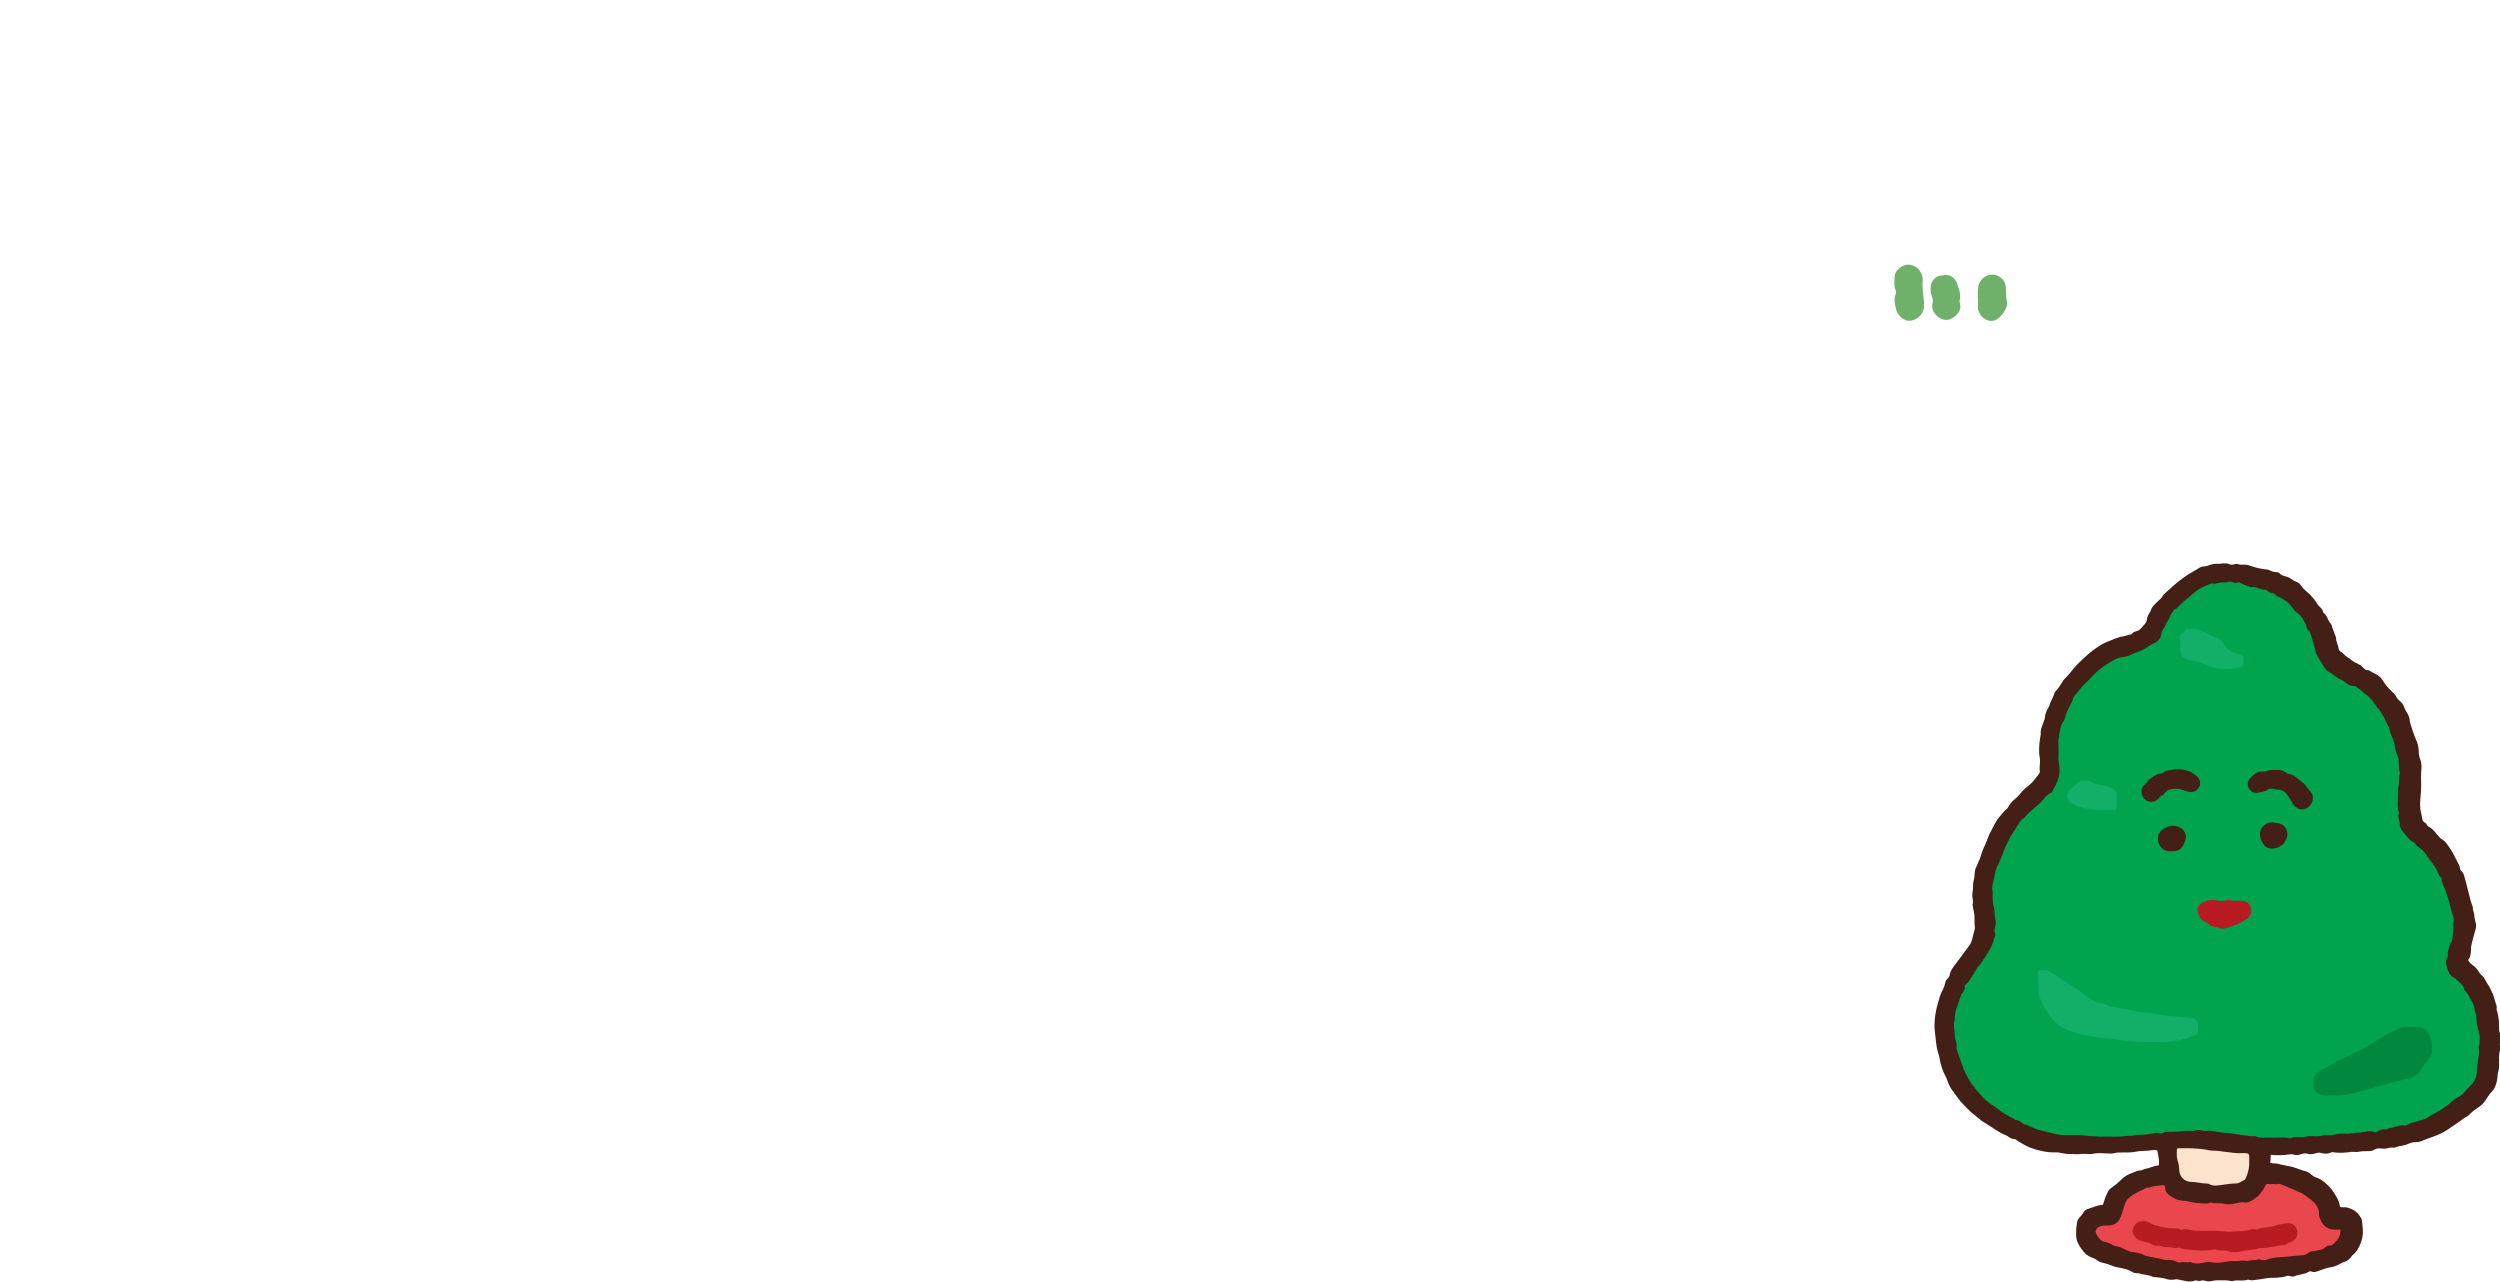 <svg width="355" height="182" viewBox="0 0 355 182" fill="none" xmlns="http://www.w3.org/2000/svg">
<g clip-path="url(#clip0_2002_12145)">
<path d="M273.208 42.944C273.208 43.162 273.208 43.379 273.208 43.597C273.134 44.613 272.211 45.502 271.178 45.556C270.292 45.593 269.406 44.758 269.203 43.76C269.074 43.089 268.889 42.454 269.185 41.783C269.259 41.638 269.24 41.402 269.185 41.239C268.908 40.604 269.019 39.951 269.037 39.316C269.056 38.536 269.775 37.828 270.643 37.611C271.289 37.447 272.248 37.846 272.599 38.445C272.857 38.862 273.079 39.298 273.023 39.842C272.913 40.894 273.134 41.928 273.208 42.962V42.944Z" fill="#6FB16B"/>
<path d="M280.848 42.382C280.848 41.674 280.774 40.967 281.051 40.277C281.531 39.044 283.062 38.572 284.151 39.461C284.594 39.824 284.816 40.332 284.834 40.912C284.852 41.547 284.834 42.182 284.982 42.835C285.185 43.724 284.059 45.266 283.173 45.52C282.343 45.756 281.346 45.193 281.014 44.304C280.959 44.159 280.866 44.014 280.866 43.869C280.848 43.379 280.866 42.889 280.866 42.382H280.848Z" fill="#6FB16B"/>
<path d="M276.068 39.044C276.862 38.935 277.655 39.479 277.895 40.241C278.135 40.985 278.504 41.728 278.283 42.581C278.227 42.799 278.301 43.071 278.356 43.307C278.559 44.304 277.268 45.538 276.216 45.411C275.127 45.284 274.149 44.177 274.407 43.143C274.499 42.781 274.499 42.49 274.352 42.182C274.186 41.783 274.13 41.347 274.149 40.912C274.186 39.769 274.887 39.08 276.05 39.08L276.068 39.044Z" fill="#6FB16B"/>
</g>
<g clip-path="url(#clip1_2002_12145)">
<path d="M341.681 110.181C341.681 110.514 341.681 110.847 341.681 111.167C341.639 111.917 341.597 112.667 341.472 113.403C341.444 113.569 341.417 113.764 341.472 113.917C341.611 114.319 341.583 114.722 341.569 115.125C341.569 115.556 341.681 115.958 341.736 116.389C341.778 116.736 341.986 117.028 342.222 117.292C342.625 117.75 342.903 118.333 343.514 118.569C343.528 118.569 343.542 118.583 343.556 118.611C344.222 119.458 345.292 119.917 345.75 120.958C345.875 121.25 346.153 121.417 346.319 121.694C346.625 122.194 346.917 122.681 347.181 123.194C347.917 124.667 348.361 126.25 348.861 127.806C349 128.236 349.028 128.708 349.236 129.139C349.292 129.264 349.264 129.444 349.264 129.597C349.264 130.75 349.264 131.889 349.264 133.042C349.264 133.639 349.125 134.194 348.875 134.722C348.667 135.153 348.528 135.583 348.569 136.056C348.569 136.167 348.583 136.292 348.556 136.403C348.375 137 348.653 137.417 349.083 137.75C349.528 138.097 349.972 138.431 350.361 138.833C350.431 138.903 350.542 138.958 350.556 139.042C350.722 139.653 351.222 140.083 351.486 140.625C351.736 141.125 352.014 141.611 352.222 142.125C352.375 142.514 352.486 142.944 352.514 143.361C352.583 144.208 352.681 145.042 352.972 145.847C353.028 145.986 353 146.153 353 146.306C353 147.514 353 148.722 353 149.931C353 150.222 352.917 150.5 352.875 150.792C352.778 151.556 352.694 152.319 352.625 153.083C352.569 153.722 352.306 154.306 351.833 154.778C351.486 155.111 351.153 155.458 350.861 155.847C350.528 156.306 350 156.556 349.528 156.861C349.444 156.917 349.333 156.931 349.278 157C348.903 157.486 348.292 157.694 347.889 158.139C347.708 158.333 347.472 158.417 347.25 158.542C346.597 158.931 345.931 159.319 345.264 159.694C344.792 159.958 344.236 160.028 343.736 160.222C343.458 160.333 343.139 160.347 342.875 160.528C342.639 160.681 342.333 160.792 342.056 160.792C341.25 160.792 340.514 161.111 339.736 161.236C339.181 161.319 338.639 161.417 338.139 161.694C338.042 161.75 337.917 161.736 337.806 161.736C337.569 161.736 337.333 161.75 337.111 161.736C336.042 161.653 334.986 161.833 333.917 161.875C332.903 161.917 331.889 162.097 330.861 162.083C330.639 162.083 330.444 162.167 330.236 162.222C329.833 162.319 329.431 162.319 329.028 162.319C328.153 162.319 327.278 162.389 326.431 162.472C325.347 162.569 324.264 162.583 323.181 162.528C322.403 162.486 321.625 162.5 320.861 162.431C319.958 162.347 319.056 162.278 318.153 162.194C317.597 162.139 317.056 162.042 316.5 161.917C316.306 161.875 316.125 161.861 315.931 161.861C315.292 161.861 314.667 161.708 314.042 161.653C312.972 161.556 311.889 161.333 310.806 161.597C310.583 161.653 310.347 161.611 310.111 161.597C309.333 161.583 308.569 161.667 307.806 161.819C307.653 161.847 307.5 161.833 307.347 161.833C306.681 161.806 306.042 161.889 305.403 162.042C305.347 162.042 305.292 162.056 305.236 162.056C304.514 162 303.806 162.139 303.097 162.194C300.944 162.389 298.792 162.278 296.639 162.264C295.681 162.264 294.694 162.25 293.736 162.139C293.139 162.083 292.542 162.069 291.944 162.056C291.236 162.042 290.583 161.778 289.903 161.667C288.75 161.458 287.708 160.944 286.639 160.514C286.194 160.333 285.819 159.958 285.306 159.889C284.708 159.403 283.958 159.153 283.333 158.694C282.653 158.181 281.986 157.653 281.25 157.236C281.125 157.167 281.042 157.056 280.986 156.931C280.944 156.847 280.889 156.75 280.819 156.694C280.25 156.278 279.903 155.667 279.444 155.153C278.875 154.5 278.514 153.736 278.069 153.014C277.847 152.653 277.778 152.222 277.625 151.819C277.458 151.347 277.319 150.861 277.097 150.403C276.986 150.181 276.889 149.944 276.903 149.681C276.903 149.014 276.694 148.389 276.625 147.736C276.597 147.528 276.556 147.319 276.556 147.111C276.556 146.181 276.556 145.25 276.556 144.306C276.556 143.361 276.806 142.472 277.153 141.611C277.25 141.375 277.347 141.153 277.403 140.903C277.472 140.611 277.556 140.306 277.806 140.083C278 139.903 278.014 139.639 278.097 139.403C278.194 139.125 278.278 138.847 278.528 138.667C278.542 138.667 278.556 138.639 278.569 138.625C278.931 137.986 279.417 137.444 279.75 136.778C279.889 136.486 280.042 136.181 280.333 136C280.444 135.931 280.5 135.847 280.556 135.736C280.806 135.139 281.222 134.653 281.556 134.111C282 133.403 282.333 132.639 282.292 131.778C282.278 131.431 282.292 131.083 282.292 130.722C282.306 130.236 282.292 129.75 282.153 129.278C282.056 128.958 282.056 128.625 282.056 128.306C282.056 127.75 281.944 127.194 281.931 126.625C281.903 125.528 282.097 124.486 282.319 123.417C282.528 122.458 283.014 121.625 283.333 120.722C283.569 120.042 283.833 119.375 284.181 118.764C284.458 118.278 284.569 117.722 285.014 117.319C285.278 117.083 285.333 116.681 285.556 116.375C285.889 115.903 286.153 115.389 286.681 115.083C286.833 114.986 286.958 114.819 287.069 114.653C287.306 114.319 287.597 114.056 287.958 113.833C288.528 113.486 288.958 112.972 289.375 112.472C289.611 112.181 289.833 111.903 290.181 111.75C290.389 111.653 290.514 111.5 290.611 111.306C290.792 110.917 291 110.542 291.181 110.153C291.389 109.708 291.431 109.25 291.319 108.75C291.181 108.083 291.222 107.389 291.306 106.722C291.333 106.417 291.375 106.111 291.389 105.806C291.389 105.375 291.389 104.944 291.389 104.528C291.389 104.139 291.403 103.75 291.514 103.375C291.583 103.167 291.597 102.958 291.639 102.75C291.694 102.417 291.722 102.069 292.014 101.806C292.153 101.681 292.208 101.472 292.236 101.278C292.361 100.597 292.722 100.028 293 99.417C293.167 99.042 293.375 98.695 293.486 98.292C293.556 98.028 293.722 97.792 293.903 97.611C294.236 97.278 294.528 96.917 294.778 96.528C294.931 96.292 295.194 96.195 295.389 96C295.861 95.528 296.306 95.014 296.806 94.556C297.486 93.917 298.264 93.403 299.056 92.945C299.694 92.583 300.347 92.292 301.097 92.181C301.556 92.111 302.028 91.958 302.444 91.667C302.639 91.528 302.903 91.472 303.153 91.417C303.444 91.347 303.736 91.25 303.931 91.056C304.222 90.75 304.583 90.57 304.958 90.417C305.486 90.195 305.792 89.82 305.944 89.278C306.069 88.833 306.25 88.403 306.528 88.028C306.583 87.945 306.653 87.875 306.681 87.778C306.889 87.083 307.347 86.528 307.653 85.889C307.681 85.82 307.736 85.75 307.806 85.708C308.722 85.125 309.375 84.236 310.292 83.653C310.667 83.417 310.972 83.083 311.319 82.806C311.861 82.347 312.569 82.195 313.181 81.875C313.236 81.847 313.292 81.833 313.347 81.833C313.931 81.889 314.5 81.722 315.083 81.681C315.667 81.639 316.236 81.625 316.819 81.583C317.444 81.542 318.042 81.736 318.667 81.722C318.889 81.722 319.111 81.861 319.319 81.945C319.875 82.153 320.444 82.333 321.042 82.417C321.569 82.486 322.125 82.583 322.597 82.806C322.958 82.972 323.292 83.195 323.694 83.278C323.778 83.292 323.847 83.389 323.917 83.458C324.056 83.625 324.25 83.75 324.444 83.806C324.972 83.945 325.333 84.347 325.75 84.639C326.111 84.889 326.361 85.32 326.667 85.681C326.736 85.764 326.792 85.889 326.889 85.945C327.583 86.333 327.931 87 328.333 87.639C328.403 87.75 328.403 87.861 328.431 87.972C328.5 88.25 328.611 88.5 328.819 88.736C329.125 89.07 329.236 89.514 329.347 89.945C329.514 90.597 329.736 91.236 329.875 91.903C329.958 92.333 330.306 92.722 330.542 93.125C330.694 93.375 330.847 93.611 331 93.861C331.139 94.097 331.319 94.32 331.569 94.431C331.931 94.611 332.236 94.889 332.569 95.125C332.792 95.278 333 95.445 333.264 95.528C333.5 95.597 333.736 95.736 333.903 95.917C334.25 96.278 334.708 96.361 335.167 96.431C335.264 96.445 335.375 96.431 335.444 96.5C335.792 96.903 336.347 97.042 336.667 97.472C336.792 97.639 336.972 97.764 337.153 97.889C337.611 98.222 337.944 98.695 338.25 99.153C338.431 99.417 338.597 99.653 338.833 99.875C339.056 100.097 339.264 100.319 339.333 100.639C339.347 100.736 339.389 100.833 339.444 100.903C339.986 101.625 340.25 102.472 340.528 103.306C340.653 103.694 340.819 104.069 340.958 104.444C341.111 104.847 341.181 105.292 341.292 105.722C341.375 106.056 341.417 106.403 341.583 106.722C341.625 106.806 341.639 106.903 341.639 107C341.583 108.042 341.875 109.083 341.764 110.139L341.681 110.181Z" fill="#00A44F"/>
<path d="M310.778 162.056C311.181 162.056 311.597 162.056 312 162.056C312.639 162.056 313.264 162.139 313.875 162.264C313.931 162.264 313.986 162.292 314.042 162.278C314.792 162.194 315.528 162.403 316.292 162.417C316.667 162.417 317.056 162.361 317.417 162.417C318.319 162.528 319.222 162.528 320.125 162.514C320.319 162.514 320.403 162.611 320.472 162.764C320.542 162.917 320.528 163.069 320.528 163.222C320.528 163.778 320.528 164.347 320.528 164.903C320.528 165.5 320.583 166.083 320.306 166.653C320.125 167.042 320.139 167.5 319.986 167.931C319.736 168.681 319.153 168.889 318.5 169C318.222 169.042 317.931 169.083 317.653 169.167C317.556 169.194 317.472 169.25 317.375 169.236C316.389 169.167 315.403 169.458 314.431 169.333C313.569 169.222 312.708 169.333 311.847 169.153C311.458 169.069 311.056 169.069 310.694 168.875C310.403 168.708 310.056 168.778 309.736 168.681C309.306 168.556 309.056 168.278 308.875 167.903C308.736 167.611 308.611 167.306 308.486 167.014C308.347 166.694 308.181 166.333 308.181 165.986C308.181 165.042 308 164.111 308.042 163.167C308.083 162.278 308.278 162.056 309.181 162.056H310.75H310.778Z" fill="#FCE3CD"/>
<path d="M313.611 180.347C312.458 180.347 311.319 180.347 310.167 180.347C309.639 180.347 309.139 180.236 308.625 180.153C308.278 180.097 307.931 180.014 307.597 180.028C306.889 180.042 306.222 179.861 305.556 179.681C305.306 179.611 305.056 179.653 304.806 179.611C304.25 179.514 303.764 179.194 303.194 179.153C302.639 179.125 302.208 178.736 301.681 178.681C301.319 178.639 301 178.458 300.653 178.347C300.111 178.153 299.542 178.028 299.014 177.778C298.472 177.528 297.903 177.389 297.375 177.097C297.306 177.056 297.194 177.042 297.181 176.986C297.014 176.5 296.569 176.139 296.611 175.569C296.639 175.083 296.625 174.597 296.611 174.111C296.611 173.875 296.681 173.708 296.847 173.542C297.194 173.208 297.583 172.986 298.083 173.014C298.292 173.014 298.514 173.014 298.722 173.014C299.25 173.014 299.944 172.653 300.139 171.944C300.25 171.542 300.389 171.139 300.458 170.722C300.528 170.264 300.75 169.917 301.111 169.667C301.542 169.361 301.903 168.986 302.264 168.611C302.472 168.403 302.722 168.278 302.986 168.153C303.597 167.875 304.292 167.833 304.875 167.458C305.292 167.486 305.667 167.306 306.069 167.306C306.569 167.306 307.083 167.306 307.583 167.306C308.083 167.306 308.278 167.444 308.403 167.931C308.5 168.361 308.819 168.639 309.125 168.875C309.597 169.25 310.153 169.486 310.764 169.514C311.139 169.514 311.5 169.514 311.875 169.514C312.375 169.514 312.875 169.597 313.347 169.75C313.597 169.819 313.833 169.861 314.083 169.861C314.806 169.861 315.528 169.833 316.236 169.861C317.181 169.903 318.069 169.639 318.958 169.417C319.514 169.278 319.903 168.917 320.181 168.431C320.375 168.097 320.542 167.75 320.708 167.389C320.806 167.167 320.944 167.056 321.194 167.056C322.028 167.056 322.861 167.056 323.694 167.056C323.875 167.056 324.028 167.139 324.194 167.181C324.542 167.278 324.889 167.403 325.264 167.417C325.361 167.417 325.472 167.431 325.542 167.486C325.861 167.708 326.264 167.764 326.583 167.958C326.958 168.194 327.389 168.306 327.778 168.5C328.347 168.778 328.736 169.278 329.306 169.542C329.514 169.625 329.583 169.861 329.694 170.028C329.903 170.347 330.264 170.556 330.347 170.972C330.375 171.097 330.431 171.222 330.417 171.361C330.361 171.819 330.556 172.236 330.722 172.639C330.903 173.083 331.222 173.417 331.792 173.347C332.083 173.319 332.375 173.347 332.667 173.347C333.25 173.347 333.375 173.431 333.486 174C333.625 174.708 333.639 175.417 333.486 176.111C333.417 176.403 333.264 176.639 333.042 176.847C332.875 177 332.694 177.167 332.542 177.347C332.306 177.611 332.014 177.764 331.667 177.889C331.111 178.083 330.583 178.361 329.986 178.514C329.125 178.736 328.292 179.014 327.431 179.194C326.653 179.361 325.875 179.444 325.097 179.542C324.375 179.625 323.639 179.653 322.931 179.847C322.569 179.944 322.167 179.958 321.792 179.958C321 179.958 320.208 180.125 319.417 180.111C318.861 180.111 318.306 180.208 317.764 180.306C317.597 180.333 317.417 180.333 317.25 180.333C316.028 180.333 314.806 180.333 313.583 180.333L313.611 180.347Z" fill="#E9474D"/>
<path d="M322.458 164.042C322.375 164.403 322.486 164.736 322.361 165.07C322.639 165.278 322.972 165.167 323.278 165.222C323.875 165.347 324.472 165.514 325.083 165.611C325.917 165.736 326.639 166.153 327.445 166.333C327.708 166.389 327.972 166.583 328.181 166.778C328.417 166.986 328.695 167.153 328.986 167.236C329.653 167.458 330.153 167.917 330.639 168.389C331.236 168.986 331.653 169.695 332.028 170.445C332.125 170.653 332.208 170.875 332.222 171.111C332.25 171.417 332.403 171.458 332.653 171.431C333.181 171.375 333.639 171.542 334.097 171.778C334.653 172.042 335 172.486 335.292 173C335.333 173.07 335.375 173.139 335.375 173.208C335.5 174.195 335.653 175.181 335.347 176.139C335.083 176.945 334.736 177.722 334.028 178.264C333.958 178.32 333.917 178.417 333.861 178.486C333.625 178.792 333.347 179.042 332.945 179.167C332.611 179.264 332.306 179.458 332 179.611C331.639 179.792 331.264 179.903 330.847 179.972C330.32 180.056 329.806 180.264 329.306 180.445C328.958 180.57 328.639 180.736 328.25 180.556C328.111 180.5 327.945 180.528 327.806 180.611C327.195 180.986 326.458 180.945 325.82 181.222C325.653 181.292 325.417 181.278 325.25 181.222C324.986 181.125 324.764 181.139 324.528 181.25C324.278 181.361 324 181.333 323.736 181.389C323.097 181.5 322.445 181.389 321.833 181.514C321.25 181.639 320.667 181.695 320.07 181.764C319.875 181.792 319.708 181.847 319.514 181.764C319.417 181.722 319.278 181.695 319.181 181.722C318.625 181.903 318.07 181.806 317.5 181.82C317.25 181.82 316.986 181.972 316.764 181.903C316.431 181.806 316.111 181.806 315.792 181.806C315.236 181.82 314.681 181.75 314.125 181.889C313.806 181.972 313.472 181.972 313.153 181.875C312.986 181.82 312.806 181.792 312.639 181.833C312.389 181.903 312.153 181.931 311.917 181.833C311.847 181.806 311.75 181.806 311.681 181.833C310.847 182.167 310.056 181.806 309.264 181.681C309.125 181.653 309.014 181.639 308.875 181.681C308.431 181.764 308 181.75 307.556 181.597C307.097 181.445 306.611 181.417 306.139 181.361C306 181.347 305.847 181.375 305.736 181.32C305.125 181.014 304.431 181.028 303.778 180.833C303.653 180.792 303.514 180.778 303.375 180.792C303.153 180.792 302.945 180.736 302.778 180.611C302.653 180.528 302.5 180.486 302.375 180.417C301.625 180.014 300.75 180.083 299.986 179.764C299.458 179.542 298.903 179.375 298.333 179.25C298.222 179.222 298.111 179.181 298.014 179.111C297.695 178.847 297.333 178.667 296.945 178.528C296.361 178.32 295.958 177.889 295.625 177.431C295.32 176.972 294.986 176.514 294.875 175.945C294.778 175.417 294.792 174.903 294.833 174.375C294.847 174.153 294.903 173.917 294.931 173.695C294.958 173.403 295.056 173.139 295.264 172.917C295.472 172.695 295.695 172.458 295.833 172.195C296.014 171.875 296.306 171.708 296.611 171.625C297.222 171.458 297.792 171.139 298.445 171.111C298.556 171.111 298.625 171.07 298.653 170.958C298.806 170.417 298.986 169.903 299.236 169.403C299.389 169.097 299.556 168.847 299.847 168.653C300.417 168.278 300.903 167.82 301.389 167.347C301.764 166.986 302.25 166.75 302.736 166.57C303.139 166.417 303.542 166.195 304 166.195C304.222 166.195 304.431 166 304.653 165.972C305.236 165.889 305.764 165.57 306.361 165.514C306.5 165.514 306.583 165.458 306.583 165.306C306.611 164.708 306.486 164.111 306.375 163.528C306.347 163.361 306.264 163.292 306.097 163.306C305.958 163.306 305.82 163.278 305.695 163.306C304.875 163.472 304.028 163.375 303.222 163.556C302.583 163.695 301.945 163.625 301.306 163.653C300.945 163.653 300.57 163.653 300.208 163.75C299.945 163.82 299.653 163.806 299.361 163.792C298.611 163.778 297.847 163.667 297.097 163.861C296.958 163.903 296.792 163.875 296.639 163.875C296.236 163.875 295.847 163.806 295.445 163.875C295.042 163.931 294.625 163.875 294.222 163.875C293.597 163.889 292.986 163.806 292.389 163.667C292.181 163.625 291.958 163.625 291.75 163.639C290.792 163.667 289.861 163.458 288.958 163.195C288.028 162.931 287.181 162.445 286.361 161.903C286.278 161.847 286.222 161.764 286.111 161.764C285.695 161.764 285.375 161.556 285.056 161.32C285.014 161.292 284.958 161.264 284.903 161.236C283.958 160.875 283.153 160.264 282.32 159.736C281.917 159.472 281.486 159.25 281.125 158.931C280.736 158.583 280.292 158.292 279.917 157.958C279.514 157.597 279.139 157.153 278.75 156.778C278.181 156.208 277.764 155.542 277.292 154.917C276.917 154.431 276.667 153.903 276.486 153.32C276.458 153.222 276.431 153.139 276.375 153.056C275.903 152.181 275.57 151.264 275.417 150.278C275.375 150 275.278 149.722 275.195 149.445C274.903 148.472 274.889 147.472 274.75 146.486C274.625 145.597 274.722 144.681 274.875 143.764C275 143 275.25 142.278 275.445 141.542C275.514 141.264 275.653 141 275.778 140.736C275.931 140.403 276.111 140.083 276.181 139.708C276.25 139.389 276.375 139.083 276.653 138.861C276.764 138.778 276.806 138.653 276.833 138.514C276.931 138.028 277.139 137.611 277.445 137.222C277.82 136.736 278.195 136.236 278.556 135.736C278.917 135.236 279.278 134.736 279.653 134.25C279.972 133.833 280.056 133.333 280.181 132.847C280.25 132.611 280.278 132.361 280.361 132.125C280.417 131.972 280.445 131.82 280.431 131.667C280.361 131.181 280.389 130.695 280.375 130.208C280.375 129.722 280.208 129.222 280.153 128.736C280.153 128.667 280.07 128.57 280.097 128.514C280.292 127.917 279.958 127.32 280.097 126.736C280.236 126.139 280.097 125.528 280.292 124.931C280.403 124.556 280.361 124.125 280.431 123.722C280.472 123.458 280.542 123.236 280.667 123.014C280.792 122.792 280.861 122.556 280.972 122.333C281.278 121.708 281.389 121 281.695 120.375C282.097 119.597 282.306 118.736 282.736 117.986C283.111 117.32 283.389 116.597 283.917 116C284.292 115.597 284.583 115.111 285.042 114.792C285.07 114.764 285.097 114.736 285.111 114.695C285.403 114.111 285.847 113.667 286.347 113.264C286.667 113 286.917 112.625 287.195 112.32C287.583 111.889 288.083 111.57 288.5 111.167C288.889 110.778 289.208 110.32 289.542 109.875C289.625 109.778 289.681 109.611 289.653 109.486C289.556 108.875 289.764 108.25 289.653 107.653C289.542 107.083 289.542 106.528 289.57 105.972C289.583 105.472 289.681 104.986 289.75 104.486C289.75 104.431 289.792 104.375 289.792 104.32C289.681 103.542 290.083 102.903 290.306 102.208C290.333 102.111 290.375 102.028 290.375 101.931C290.389 101.375 290.639 100.889 290.903 100.417C290.931 100.361 290.972 100.32 290.986 100.264C291.125 99.681 291.486 99.181 291.667 98.611C291.722 98.472 291.764 98.306 291.861 98.195C292.333 97.722 292.653 97.153 293 96.597C293.07 96.486 293.181 96.389 293.278 96.292C293.75 95.847 294.111 95.334 294.528 94.847C294.945 94.347 295.431 93.889 295.917 93.445C296.347 93.042 296.792 92.639 297.278 92.292C297.889 91.847 298.528 91.403 299.222 91.139C299.972 90.861 300.695 90.459 301.514 90.361C301.861 90.32 302.167 90.111 302.528 90.111C302.611 90.111 302.695 90.028 302.764 89.959C302.903 89.82 303.083 89.695 303.264 89.667C303.875 89.556 304.167 89.042 304.542 88.639C304.708 88.459 304.847 88.209 304.861 87.959C304.889 87.584 305.056 87.292 305.25 87C305.278 86.959 305.333 86.903 305.347 86.847C305.556 86.014 306.264 85.584 306.806 85.014C306.903 84.917 307 84.834 307.056 84.709C307.125 84.57 307.208 84.445 307.333 84.334C308.25 83.514 309.139 82.667 310.153 81.959C310.861 81.459 311.639 81.042 312.375 80.597C312.542 80.5 312.736 80.431 312.931 80.431C313.25 80.431 313.542 80.32 313.833 80.209C314.125 80.111 314.431 80.042 314.75 80.056C315.056 80.07 315.361 80.07 315.667 79.972C315.931 79.875 316.208 79.986 316.458 80.084C316.736 80.195 317.014 80.236 317.306 80.111C317.431 80.056 317.583 80.028 317.708 80.084C318.07 80.236 318.431 80.181 318.806 80.181C319 80.181 319.181 80.209 319.375 80.278C320.181 80.597 321.028 80.778 321.903 80.875C322 80.875 322.097 80.889 322.181 80.931C322.528 81.125 322.889 81.236 323.278 81.25C323.431 81.25 323.611 81.306 323.695 81.417C323.958 81.722 324.306 81.792 324.653 81.875C324.903 81.931 325.111 82.056 325.333 82.195C325.583 82.361 325.833 82.542 326.139 82.639C326.445 82.736 326.653 83 326.82 83.25C327.07 83.639 327.431 83.875 327.75 84.181C328.25 84.639 328.695 85.153 329.042 85.736C329.139 85.889 329.25 86.014 329.375 86.139C329.597 86.361 329.82 86.57 329.889 86.903C329.889 86.945 329.889 86.986 329.931 87.014C330.486 87.389 330.528 88.084 330.945 88.542C331.014 88.625 331.083 88.736 331.111 88.847C331.264 89.403 331.514 89.931 331.695 90.472C331.695 90.486 331.722 90.514 331.722 90.528C331.681 91.07 332 91.528 332.07 92.042C332.111 92.32 332.236 92.459 332.431 92.584C332.653 92.722 332.833 92.875 333.014 93.07C333.181 93.264 333.445 93.347 333.625 93.514C334.07 93.931 334.625 94.167 335.153 94.445C335.25 94.5 335.347 94.584 335.431 94.667C335.695 94.931 335.931 95.236 336.361 95.167C336.806 95.514 337.375 95.653 337.806 96C338.014 96.167 338.195 96.361 338.347 96.611C338.681 97.181 339.111 97.681 339.597 98.139C339.875 98.403 340.167 98.667 340.32 99.042C340.361 99.139 340.458 99.222 340.542 99.306C340.681 99.445 340.806 99.597 340.958 99.722C341.361 100.056 341.389 100.583 341.653 100.986C341.917 101.375 342.139 101.75 342.181 102.25C342.208 102.625 342.347 103 342.472 103.361C342.556 103.583 342.625 103.806 342.681 104.028C342.764 104.32 342.889 104.597 343.014 104.875C343.25 105.431 343.472 106.028 343.458 106.667C343.458 107.042 343.5 107.375 343.639 107.736C343.833 108.208 343.903 108.708 343.833 109.25C343.75 109.986 343.806 110.722 343.806 111.472C343.806 112.125 343.75 112.764 343.695 113.417C343.639 114.042 343.625 114.681 343.764 115.306C343.82 115.57 343.903 115.82 343.931 116.097C343.972 116.403 344.042 116.708 344.389 116.847C344.486 116.889 344.542 117.014 344.611 117.111C344.681 117.195 344.736 117.333 344.833 117.375C345.583 117.708 345.931 118.445 346.486 118.972C346.556 119.042 346.625 119.111 346.708 119.153C347.25 119.458 347.556 119.972 347.903 120.472C348.347 121.111 348.653 121.82 349.014 122.5C349.139 122.736 349.292 122.958 349.306 123.25C349.306 123.431 349.403 123.597 349.542 123.708C349.806 123.945 349.889 124.264 349.972 124.583C350.264 125.625 350.528 126.667 350.778 127.708C350.833 127.917 350.889 128.111 350.972 128.32C351.07 128.57 351.181 128.82 351.153 129.097C351.153 129.139 351.153 129.181 351.153 129.208C351.403 129.722 351.333 130.306 351.5 130.833C351.639 131.25 351.639 131.653 351.5 132.083C351.278 132.806 351.083 133.528 350.931 134.264C350.833 134.695 350.931 135.153 350.806 135.583C350.75 135.764 350.736 135.972 350.611 136.111C350.445 136.292 350.5 136.431 350.611 136.57C350.75 136.75 350.917 136.917 351.111 137.042C351.417 137.25 351.681 137.5 351.875 137.82C352.042 138.097 352.236 138.375 352.5 138.583C352.653 138.708 352.75 138.875 352.847 139.042C352.986 139.32 353.139 139.597 353.32 139.847C353.556 140.167 353.667 140.528 353.847 140.861C354.167 141.431 354.208 142.07 354.472 142.653C354.528 142.778 354.528 142.917 354.528 143.056C354.528 143.195 354.5 143.333 354.542 143.458C354.847 144.333 354.875 145.236 354.875 146.153C354.875 146.431 354.972 146.681 355.042 146.945C355.125 147.278 355.139 147.597 355.042 147.917C354.958 148.167 354.972 148.417 355.028 148.667C355.042 148.764 355.097 148.833 355.056 148.945C354.792 149.653 354.875 150.403 354.875 151.139C354.875 151.486 354.847 151.833 354.75 152.167C354.667 152.431 354.667 152.695 354.639 152.972C354.542 153.75 354.347 154.514 353.778 155.083C353.445 155.417 353.222 155.82 352.972 156.195C352.722 156.583 352.431 156.903 352.056 157.153C351.542 157.5 351.028 157.847 350.611 158.32C350.417 158.528 350.153 158.597 349.931 158.764C349.139 159.361 348.32 159.889 347.5 160.445C346.931 160.833 346.264 161.139 345.583 161.375C344.986 161.583 344.389 161.806 343.792 162.056C343.583 162.139 343.389 162.181 343.167 162.181C342.708 162.167 342.278 162.264 341.875 162.472C341.681 162.57 341.486 162.611 341.278 162.653C340.903 162.736 340.514 162.764 340.153 162.917C340.097 162.945 340.042 162.986 339.986 162.972C339.556 162.889 339.167 163.028 338.764 163.097C338.431 163.153 338.07 163.056 337.722 163.07C337.417 163.07 337.111 163.306 336.806 163.417C336.681 163.458 336.542 163.445 336.403 163.458C335.903 163.486 335.403 163.431 334.903 163.556C334.556 163.639 334.181 163.514 333.82 163.57C332.958 163.708 332.097 163.75 331.236 163.611C331.153 163.611 331.083 163.611 331.014 163.639C330.542 163.889 330.042 163.847 329.542 163.708C329.181 163.611 328.861 163.792 328.514 163.847C328.236 163.889 327.986 163.945 327.722 163.847C327.306 163.695 326.917 163.847 326.528 163.958C326.25 164.028 326 164.07 325.736 163.958C325.514 163.875 325.264 163.889 325.042 163.931C324.32 164.056 323.583 164.028 322.861 164.028C322.764 164.028 322.667 164 322.542 163.972L322.458 164.042ZM340.611 108.445C340.653 108.028 340.611 107.597 340.403 107.181C340.222 106.806 340.139 106.375 340.07 105.958C340.014 105.597 339.917 105.25 339.792 104.903C339.611 104.417 339.347 103.958 339.292 103.431C339.292 103.347 339.222 103.25 339.167 103.167C338.875 102.681 338.695 102.125 338.389 101.625C338.153 101.25 337.958 100.861 337.639 100.542C337.528 100.445 337.458 100.292 337.375 100.167C336.945 99.597 336.556 98.986 335.931 98.597C335.75 98.472 335.583 98.32 335.417 98.153C335.167 97.875 334.778 97.736 334.5 97.459C334.445 97.403 334.32 97.417 334.222 97.417C333.806 97.445 333.472 97.25 333.167 97C332.931 96.806 332.681 96.597 332.389 96.5C332.125 96.417 331.903 96.25 331.695 96.097C331.361 95.861 331.07 95.584 330.695 95.403C330.431 95.264 330.222 95.042 330.07 94.806C329.681 94.195 329.32 93.556 328.945 92.917C328.889 92.82 328.861 92.695 328.833 92.584C328.639 91.834 328.458 91.084 328.222 90.361C328.125 90.084 328.07 89.75 327.82 89.542C327.625 89.389 327.528 89.167 327.5 88.945C327.458 88.639 327.278 88.417 327.153 88.167C326.861 87.597 326.458 87.153 325.931 86.806C325.82 86.736 325.764 86.584 325.681 86.486C325.375 86.167 325.167 85.75 324.792 85.5C324.389 85.209 323.986 84.903 323.514 84.736C323.333 84.667 323.181 84.542 323.042 84.403C322.958 84.32 322.875 84.222 322.75 84.222C322.389 84.222 322.111 84.084 321.875 83.834C321.82 83.778 321.736 83.75 321.667 83.75C320.986 83.764 320.389 83.264 319.681 83.375C319.611 83.375 319.542 83.32 319.458 83.306C319.014 83.153 318.57 83.014 318.167 82.792C318.028 82.709 317.861 82.653 317.722 82.722C317.5 82.847 317.306 82.764 317.111 82.695C316.833 82.597 316.57 82.542 316.264 82.667C316.097 82.736 315.875 82.695 315.681 82.709C315.486 82.709 315.292 82.695 315.097 82.75C314.792 82.847 314.486 82.959 314.153 82.847C314.083 82.82 314 82.847 313.931 82.875C313.125 83.209 312.306 83.514 311.653 84.097C310.847 84.834 309.931 85.445 309.222 86.278C309.181 86.32 309.139 86.375 309.097 86.389C308.681 86.5 308.528 86.875 308.306 87.195C308.167 87.389 308.139 87.639 308.014 87.82C307.653 88.347 307.486 88.972 307.097 89.472C306.986 89.625 306.931 89.806 306.903 90.014C306.833 90.542 306.556 90.986 306.083 91.222C305.556 91.486 305.07 91.764 304.583 92.097C303.972 92.514 303.236 92.625 302.583 92.972C302.181 93.195 301.708 93.278 301.25 93.334C300.875 93.375 300.542 93.514 300.222 93.695C299.458 94.125 298.722 94.57 298.056 95.139C297.695 95.431 297.347 95.75 297.042 96.084C296.708 96.459 296.361 96.834 295.986 97.167C295.486 97.625 295.125 98.209 294.653 98.695C294.5 98.861 294.389 99.07 294.333 99.306C294.278 99.57 294.139 99.82 294.014 100.056C293.695 100.681 293.361 101.292 293.208 102C293.125 102.361 292.806 102.639 292.708 102.972C292.514 103.625 292.417 104.32 292.306 105C292.264 105.25 292.306 105.5 292.306 105.764C292.306 106.25 292.347 106.736 292.306 107.222C292.25 107.708 292.32 108.167 292.403 108.639C292.472 109.097 292.472 109.583 292.403 110.028C292.292 110.861 291.833 111.583 291.458 112.32C291.403 112.431 291.292 112.57 291.181 112.611C290.722 112.82 290.417 113.181 290.111 113.57C289.333 114.514 288.222 115.111 287.486 116.097C287.486 116.111 287.458 116.125 287.445 116.139C287.028 116.306 286.833 116.681 286.625 117.014C286.167 117.792 285.611 118.5 285.222 119.32C285.028 119.736 284.792 120.153 284.639 120.57C284.389 121.236 284.139 121.903 283.833 122.556C283.639 122.958 283.417 123.361 283.347 123.792C283.278 124.278 283.153 124.736 283.042 125.195C282.958 125.57 282.847 125.972 282.917 126.333C283.042 127.097 282.861 127.889 283.083 128.639C283.236 129.153 283.208 129.708 283.292 130.236C283.347 130.653 283.458 131.097 283.333 131.542C283.236 131.889 283.125 132.25 283.306 132.611C283.333 132.667 283.333 132.778 283.306 132.847C283.111 133.417 282.986 134.014 282.708 134.542C282.306 135.306 281.792 136.014 281.333 136.75C281.306 136.778 281.306 136.82 281.278 136.847C280.625 137.403 280.375 138.222 279.875 138.889C279.653 139.181 279.5 139.528 279.195 139.736C279.042 139.833 278.972 139.958 279 140.125C279.056 140.431 278.889 140.639 278.75 140.875C278.653 141.014 278.514 141.153 278.472 141.32C278.139 142.472 277.5 143.556 277.583 144.806C277.306 145.695 277.625 146.57 277.611 147.458C277.611 147.514 277.639 147.57 277.667 147.625C277.82 147.972 277.861 148.333 277.833 148.708C277.833 148.861 277.833 149.014 277.903 149.167C278.139 149.82 278.375 150.472 278.597 151.139C278.778 151.695 278.972 152.236 279.278 152.736C279.514 153.111 279.695 153.528 279.958 153.875C280.195 154.181 280.431 154.486 280.667 154.792C281.111 155.333 281.57 155.903 282.111 156.347C282.653 156.792 283.306 157.125 283.847 157.597C284.222 157.917 284.653 158.125 285.056 158.389C285.403 158.625 285.847 158.708 286.153 159.028C286.181 159.07 286.264 159.083 286.32 159.07C286.667 159.042 286.889 159.278 287.139 159.458C287.236 159.528 287.306 159.639 287.431 159.653C287.764 159.667 288 159.875 288.292 159.986C288.764 160.167 289.208 160.375 289.708 160.5C290.361 160.681 291.028 160.806 291.667 160.972C292.153 161.097 292.639 161.195 293.153 161.181C293.833 161.167 294.5 161.181 295.181 161.181C295.292 161.181 295.417 161.181 295.528 161.181C296.445 161.32 297.375 161.375 298.292 161.403C298.917 161.417 299.542 161.375 300.153 161.403C301.014 161.458 301.847 161.25 302.708 161.278C302.75 161.278 302.792 161.278 302.82 161.278C303.458 161.07 304.125 161.208 304.778 161.083C305.153 161.014 305.542 161.014 305.917 160.903C306.111 160.847 306.278 160.82 306.472 160.903C306.736 161 307.014 160.986 307.264 160.833C307.445 160.722 307.625 160.708 307.82 160.722C309 160.778 310.181 160.514 311.361 160.597C311.472 160.597 311.583 160.57 311.695 160.542C312.042 160.458 312.389 160.445 312.722 160.542C312.861 160.583 312.986 160.611 313.125 160.597C314.083 160.445 315 160.833 315.945 160.861C316.764 160.889 317.583 161.083 318.403 161.181C318.792 161.222 319.181 161.264 319.542 161.333C319.847 161.389 320.139 161.222 320.431 161.403C320.681 161.556 320.986 161.542 321.278 161.542C321.57 161.542 321.861 161.542 322.153 161.542C323.153 161.583 324.167 161.431 325.181 161.625C325.25 161.625 325.333 161.597 325.403 161.57C325.75 161.389 326.111 161.458 326.472 161.458C326.82 161.458 327.195 161.542 327.528 161.389C327.681 161.32 327.833 161.32 327.986 161.32C328.597 161.306 329.195 161.458 329.806 161.222C330.083 161.125 330.417 161.208 330.736 161.208C330.889 161.208 331.056 161.208 331.195 161.181C331.82 161.028 332.445 160.931 333.083 160.972C333.792 161.028 334.472 160.792 335.167 160.833C335.236 160.833 335.32 160.792 335.389 160.778C335.945 160.736 336.486 160.486 337.042 160.722C337.25 160.82 337.445 160.75 337.639 160.639C337.958 160.445 338.306 160.32 338.695 160.375C338.861 160.403 338.986 160.292 339.139 160.25C339.75 160.083 340.375 159.945 340.986 159.792C341.042 159.792 341.111 159.792 341.167 159.792C341.556 159.903 341.889 159.722 342.208 159.556C342.347 159.486 342.486 159.403 342.639 159.389C343.042 159.333 343.417 159.153 343.806 159.07C344.167 158.986 344.5 158.833 344.806 158.625C345.208 158.361 345.639 158.139 346.056 157.917C346.861 157.472 347.583 156.945 348.264 156.333C348.417 156.208 348.556 156.097 348.736 155.986C349.181 155.722 349.681 155.486 349.986 155.056C350.278 154.653 350.625 154.333 350.972 153.986C351.153 153.806 351.292 153.597 351.403 153.375C351.639 152.917 351.736 152.431 351.75 151.931C351.764 151.514 351.792 151.097 351.861 150.681C351.972 150.097 352.111 149.514 351.986 148.917C351.958 148.764 352 148.611 352.042 148.458C352.153 147.903 352.153 147.333 352.056 146.778C351.958 146.25 351.75 145.75 351.695 145.208C351.639 144.639 351.667 144.042 351.403 143.514C351.403 143.5 351.403 143.472 351.403 143.458C351.417 142.972 351.208 142.542 350.972 142.153C350.667 141.667 350.5 141.083 350.042 140.695C349.958 140.625 349.917 140.5 349.889 140.389C349.792 139.958 349.472 139.695 349.181 139.417C348.945 139.195 348.695 138.972 348.403 138.806C347.806 138.458 347.597 137.875 347.458 137.278C347.389 136.972 347.222 136.667 347.389 136.32C347.542 136 347.681 135.653 347.57 135.264C347.542 135.181 347.625 135.083 347.639 134.986C347.764 134.514 347.889 134.056 348.139 133.625C348.208 133.514 348.236 133.375 348.25 133.236C348.32 132.611 348.445 131.986 348.361 131.347C348.361 131.25 348.361 131.153 348.375 131.056C348.486 130.667 348.403 130.264 348.292 129.931C348.153 129.528 348.042 129.125 347.945 128.722C347.82 128.181 347.653 127.639 347.486 127.111C347.417 126.889 347.32 126.681 347.264 126.472C347.097 125.917 346.695 125.445 346.722 124.833C346.722 124.708 346.639 124.625 346.556 124.542C346.361 124.361 346.264 124.125 346.181 123.889C346.097 123.625 345.958 123.403 345.806 123.167C345.445 122.597 344.986 122.083 344.639 121.514C344.347 121.042 343.958 120.681 343.528 120.361C343.292 120.181 343.042 120.056 342.917 119.764C342.875 119.681 342.792 119.597 342.708 119.57C342.167 119.347 341.861 118.847 341.5 118.431C341.097 117.972 340.667 117.486 340.764 116.792C340.764 116.736 340.736 116.681 340.722 116.625C340.639 116.25 340.458 115.903 340.639 115.5C340.681 115.403 340.611 115.278 340.583 115.167C340.5 114.792 340.458 114.389 340.472 114.028C340.5 113.667 340.514 113.292 340.528 112.931C340.542 112.514 340.472 112.07 340.583 111.667C340.736 111.083 340.611 110.486 340.764 109.903C340.792 109.82 340.792 109.695 340.764 109.611C340.611 109.25 340.681 108.889 340.653 108.486L340.611 108.445ZM332.278 174.556C332.278 174.556 332.139 174.583 332.07 174.597C331.056 174.681 330.167 174.472 329.653 173.5C329.458 173.125 329.278 172.736 329.292 172.292C329.292 171.986 329.236 171.708 329.097 171.458C328.625 170.542 327.736 170.07 326.958 169.486C326.917 169.458 326.861 169.431 326.806 169.403C326.042 169.083 325.278 168.736 324.514 168.431C324.083 168.264 323.653 167.972 323.139 168.181C322.847 168.028 322.542 168.222 322.236 168.153C321.833 168.07 321.82 168.07 321.653 168.403C321.32 169.07 320.931 169.681 320.306 170.111C319.806 170.445 319.32 170.847 318.681 170.736C318.32 170.681 318.014 170.75 317.667 170.833C317.056 170.972 316.417 171.083 315.792 170.931C315.208 170.778 314.597 170.958 314.028 170.764C314 170.764 313.945 170.764 313.917 170.764C313.5 170.958 313.07 170.903 312.625 170.875C311.972 170.847 311.32 170.736 310.681 170.597C310.556 170.57 310.417 170.514 310.292 170.514C309.458 170.556 308.75 170.208 308.083 169.75C307.736 169.5 307.458 169.181 307.458 168.695C307.458 168.347 307.347 168.264 306.972 168.306C306.625 168.347 306.278 168.389 305.945 168.431C305.556 168.486 305.181 168.695 304.764 168.667C304.736 168.667 304.695 168.695 304.667 168.722C304.111 169.042 303.514 169.264 302.972 169.611C302.389 169.972 301.875 170.375 301.695 171.097C301.556 171.639 301.361 172.167 301.167 172.695C300.958 173.306 300.597 173.778 299.917 173.958C299.583 174.042 299.264 174.028 298.931 174.028C298.611 174.028 298.32 174.083 298.028 174.208C297.806 174.292 297.556 174.695 297.57 174.903C297.639 175.389 298.361 176.347 298.847 176.347C299.195 176.347 299.472 176.528 299.778 176.667C299.958 176.75 300.125 176.889 300.306 176.917C300.972 177 301.556 177.32 302.139 177.611C302.32 177.695 302.5 177.736 302.695 177.778C303.306 177.875 303.931 177.903 304.472 178.25C304.57 178.306 304.681 178.333 304.806 178.361C305.389 178.472 305.972 178.611 306.556 178.695C306.958 178.75 307.347 178.972 307.736 178.931C308.264 178.861 308.722 178.972 309.167 179.208C309.333 179.292 309.486 179.32 309.667 179.25C310.097 179.111 310.542 179.389 310.958 179.195C311 179.181 311.07 179.222 311.125 179.25C311.806 179.528 312.486 179.403 313.153 179.25C313.445 179.181 313.722 179.167 314.014 179.236C314.528 179.361 315.056 179.333 315.57 179.25C316.181 179.153 316.778 179.014 317.403 179.07C317.945 179.111 318.472 178.889 319 179.07C319.056 179.083 319.125 179.07 319.167 179.056C319.653 178.889 320.167 179 320.653 178.847C320.792 178.806 320.958 178.833 321.111 178.889C321.375 178.986 321.639 178.972 321.903 178.861C322.528 178.625 323.181 178.556 323.833 178.514C324.306 178.472 324.764 178.472 325.236 178.403C325.778 178.32 326.347 178.292 326.903 178.25C327.167 178.236 327.389 178.181 327.611 178.028C327.833 177.861 328.07 177.695 328.333 177.681C328.639 177.681 328.903 177.583 329.195 177.528C329.528 177.472 329.861 177.417 330.139 177.153C330.32 176.972 330.583 176.833 330.875 176.847C331.07 176.847 331.208 176.764 331.333 176.639C331.472 176.5 331.611 176.361 331.75 176.222C332.185 175.787 332.38 175.259 332.333 174.639C332.333 174.639 332.306 174.611 332.292 174.583L332.278 174.556ZM310.458 163.056C310.083 163.056 309.722 163.056 309.347 163.056C309.208 163.056 309.111 163.111 309.111 163.25C309.125 163.708 309.042 164.181 309.181 164.639C309.333 165.153 309.445 165.681 309.458 166.222C309.472 167.056 310.236 167.82 311.07 167.82C311.889 167.82 312.653 168.07 313.472 168.07C313.542 168.07 313.625 168.111 313.695 168.139C314.236 168.458 314.82 168.347 315.375 168.278C316.083 168.181 316.778 168.042 317.5 168.056C317.972 168.056 318.333 167.708 318.75 167.528C318.82 167.5 318.861 167.375 318.903 167.278C319.181 166.681 319.347 166.042 319.389 165.389C319.403 165.042 319.389 164.695 319.389 164.333C319.389 163.875 319.333 163.806 318.875 163.75C318.667 163.722 318.445 163.722 318.236 163.75C317.57 163.792 316.931 163.653 316.278 163.597C315.597 163.542 314.917 163.375 314.208 163.389C314.111 163.389 314.014 163.389 313.917 163.375C312.778 163.125 311.625 163.056 310.472 163.042L310.458 163.056Z" fill="#431F16"/>
<path d="M331.042 155.556C330.528 155.528 330 155.639 329.486 155.444C328.847 155.194 328.542 154.778 328.528 154.083C328.528 153.833 328.542 153.583 328.528 153.333C328.5 152.889 328.722 152.611 329.042 152.347C329.486 152 329.986 151.75 330.458 151.472C331.5 150.833 332.597 150.319 333.695 149.806C334.5 149.431 335.292 149.056 336.056 148.611C336.931 148.097 337.806 147.569 338.667 147.014C339.333 146.583 340.083 146.306 340.806 145.986C341.056 145.875 341.361 145.819 341.653 145.819C342.389 145.819 343.125 145.736 343.847 145.917C344.25 146.014 344.542 146.236 344.75 146.569C345.153 147.194 345.389 147.889 345.32 148.653C345.306 148.847 345.306 149.042 345.32 149.236C345.361 149.611 345.236 149.944 345.014 150.208C344.528 150.792 344.111 151.403 343.708 152.042C343.292 152.708 342.681 152.972 341.972 153.153C340.708 153.458 339.445 153.778 338.195 154.139C337.222 154.417 336.236 154.708 335.25 154.958C334.292 155.208 333.32 155.472 332.333 155.583C331.917 155.625 331.486 155.583 331.056 155.583L331.042 155.556Z" fill="#00883F"/>
<path d="M298.931 115.014C298.236 115.125 297.403 114.972 296.597 114.861C295.681 114.736 294.764 114.431 293.958 113.931C293.708 113.778 293.597 113.542 293.556 113.222C293.445 112.486 293.931 112.125 294.375 111.75C294.597 111.569 294.833 111.403 295.028 111.194C295.264 110.944 295.556 110.819 295.903 110.847C296.097 110.847 296.292 110.847 296.486 110.847C296.597 110.847 296.736 110.819 296.82 110.917C297.195 111.347 297.75 111.306 298.236 111.444C298.82 111.597 299.445 111.639 299.986 111.958C300.333 112.167 300.542 112.417 300.542 112.819C300.542 113.431 300.542 114.056 300.542 114.667C300.542 115 300.528 115.014 300.167 115.014C299.806 115.014 299.431 115.014 298.931 115.014Z" fill="#13AE67"/>
<path d="M305.806 147.972C305.458 147.972 305.111 147.958 304.764 147.972C303.875 148.028 302.986 147.861 302.111 147.819C301.417 147.792 300.708 147.681 300 147.528C299.625 147.444 299.236 147.403 298.861 147.403C298.222 147.389 297.611 147.222 296.972 147.139C296.111 147.028 295.278 146.819 294.444 146.569C292.889 146.111 291.653 145.25 290.778 143.847C290.375 143.194 290 142.528 289.708 141.806C289.597 141.542 289.486 141.25 289.5 140.972C289.528 140.097 289.375 139.25 289.375 138.375C289.375 138.278 289.375 138.181 289.375 138.083C289.389 137.764 289.389 137.75 289.708 137.75C289.944 137.75 290.181 137.75 290.403 137.75C290.625 137.75 290.819 137.819 291 137.931C292 138.569 293.014 139.222 294.014 139.875C294.542 140.222 295.111 140.528 295.597 140.931C295.972 141.25 296.347 141.583 296.792 141.819C297.347 142.139 297.903 142.431 298.556 142.514C298.597 142.514 298.625 142.528 298.667 142.542C299.597 142.944 300.597 143.111 301.569 143.25C302.667 143.403 303.736 143.792 304.861 143.806C305.333 143.806 305.806 143.972 306.278 144.056C306.569 144.097 306.847 144.111 307.139 144.139C307.694 144.194 308.236 144.278 308.792 144.333C309.25 144.389 309.708 144.444 310.167 144.472C310.583 144.5 311 144.625 311.431 144.611C311.764 144.611 312.083 145.028 312.111 145.444C312.125 145.806 312.125 146.181 312.111 146.542C312.111 146.819 311.986 146.944 311.708 147.028C311.153 147.194 310.611 147.361 310.056 147.542C309.556 147.708 309.056 147.792 308.542 147.875C307.625 148.014 306.722 147.903 305.819 147.972H305.806Z" fill="#13AE67"/>
<path d="M316.236 95C315.125 95.097 314.167 94.792 313.208 94.403C312.486 94.111 311.736 93.847 310.958 93.736C310 93.597 309.653 93 309.597 92.208C309.57 91.667 309.597 91.125 309.597 90.583C309.597 90.264 309.722 90.028 309.972 89.833C310.028 89.792 310.139 89.764 310.167 89.708C310.361 89.222 310.778 89.361 311.153 89.305C312 89.18 312.681 89.625 313.389 89.944C313.847 90.153 314.278 90.403 314.75 90.569C315.139 90.708 315.417 90.944 315.639 91.264C315.958 91.708 316.278 92.18 316.778 92.472C316.931 92.555 317.056 92.667 317.236 92.68C317.361 92.68 317.5 92.736 317.625 92.792C317.917 92.93 318.333 92.889 318.5 93.18C318.681 93.514 318.556 93.93 318.556 94.319C318.556 94.5 318.445 94.569 318.278 94.639C317.611 94.917 316.931 95.083 316.264 94.972L316.236 95Z" fill="#13AE67"/>
<path d="M321.486 177.222C321.056 177.208 320.708 177.181 320.389 177.389C320.32 177.431 320.208 177.444 320.111 177.444C319.417 177.444 318.75 177.625 318.056 177.722C317.486 177.806 316.889 177.903 316.32 177.653C316.111 177.569 315.903 177.569 315.695 177.556C315.347 177.556 315 177.583 314.667 177.458C314.528 177.403 314.361 177.417 314.208 177.458C313.139 177.639 312.056 177.611 310.986 177.458C310.639 177.417 310.292 177.458 309.958 177.347C309.833 177.306 309.708 177.264 309.583 177.222C309.514 177.194 309.417 177.125 309.375 177.139C308.889 177.361 308.431 177.056 307.945 177.097C307.556 177.125 307.167 177.111 306.806 176.931C306.625 176.833 306.431 176.875 306.236 176.875C306 176.875 305.764 176.875 305.57 176.722C305.208 176.444 304.764 176.389 304.333 176.292C303.958 176.194 303.597 176.097 303.306 175.792C302.82 175.292 302.708 174.806 303 174.181C303.236 173.667 303.833 173.319 304.431 173.389C304.695 173.417 304.986 173.458 305.195 173.597C305.736 173.958 306.347 174.097 306.972 174.222C307.5 174.333 308.028 174.431 308.57 174.417C308.917 174.417 309.264 174.417 309.597 174.542C309.681 174.569 309.778 174.653 309.875 174.611C310.306 174.403 310.708 174.611 311.125 174.681C311.375 174.722 311.611 174.764 311.861 174.764C312.653 174.764 313.458 174.792 314.25 174.764C315.181 174.722 316.097 174.972 317.028 174.875C317.917 174.792 318.82 174.889 319.681 174.556C319.82 174.5 319.986 174.5 320.139 174.556C320.25 174.597 320.361 174.653 320.472 174.597C321.292 174.194 322.222 174.347 323.056 174.056C323.514 173.889 323.986 173.819 324.445 173.736C324.945 173.653 325.431 173.625 325.847 174.056C326.5 174.736 326.333 175.875 325.472 176.278C325.195 176.403 324.903 176.5 324.653 176.681C324.57 176.75 324.431 176.778 324.333 176.792C323.736 176.806 323.167 177.028 322.57 177.056C322.181 177.083 321.82 177.25 321.5 177.181L321.486 177.222Z" fill="#B81C22"/>
<path d="M323.097 109.347C323.667 109.278 324.208 109.361 324.667 109.764C324.722 109.819 324.806 109.861 324.875 109.861C325.708 109.972 326.25 110.542 326.875 111.028C327.417 111.444 327.722 112.014 328.153 112.5C328.583 112.986 328.5 113.792 328.083 114.306C327.208 115.389 325.944 114.903 325.514 114.014C325.306 113.597 325.028 113.222 324.778 112.847C324.486 112.431 324.028 112.139 323.472 112.125C323.125 112.125 322.806 111.958 322.444 112.014C322.319 112.028 322.167 111.986 322.056 112.083C321.639 112.444 321.083 112.458 320.597 112.569C320.111 112.681 319.681 112.444 319.403 112.028C319.069 111.528 319.111 111.042 319.458 110.597C319.667 110.319 319.931 110.097 320.208 109.889C320.486 109.681 320.792 109.528 321.181 109.569C321.417 109.597 321.639 109.542 321.861 109.472C322.264 109.347 322.694 109.292 323.125 109.347H323.097Z" fill="#431F16"/>
<path d="M309.236 109.236C310.32 109.236 311.278 109.542 312.056 110.333C312.431 110.736 312.542 111.319 312.278 111.764C311.986 112.292 311.472 112.556 310.875 112.444C310.556 112.389 310.25 112.278 309.931 112.167C309.347 111.958 308.778 111.944 308.167 112.097C307.861 112.167 307.639 112.292 307.458 112.542C307.32 112.722 307.167 112.903 306.931 112.986C306.722 113.056 306.653 113.25 306.528 113.389C306.125 113.806 305.514 113.972 305 113.764C303.972 113.333 303.82 112.069 304.472 111.486C304.667 111.306 304.875 111.125 305 110.875C305.028 110.819 305.07 110.778 305.111 110.75C305.667 110.389 306.153 109.875 306.861 109.819C306.931 109.819 307.042 109.819 307.083 109.778C307.57 109.306 308.236 109.417 308.82 109.25C308.945 109.222 309.083 109.25 309.222 109.25L309.236 109.236Z" fill="#431F16"/>
<path d="M322.722 116.778C323.181 116.889 323.778 116.819 324.264 117.222C324.611 117.528 324.903 118.208 324.792 118.653C324.764 118.75 324.764 118.847 324.736 118.93C324.431 120.069 323.153 120.764 322.056 120.403C321.778 120.305 321.57 120.125 321.431 119.917C320.945 119.194 320.625 118.236 321.236 117.472C321.583 117.028 322.014 116.778 322.722 116.778Z" fill="#431F16"/>
<path d="M308.222 120.847C307.167 121.069 306.167 119.806 306.486 118.639C306.639 118.069 307.125 117.681 307.681 117.458C308.25 117.222 308.82 117.167 309.417 117.444C309.945 117.681 310.25 118.042 310.375 118.583C310.403 118.694 310.431 118.819 310.403 118.931C310.306 119.306 310.208 119.667 310.028 120.014C309.708 120.625 309.181 120.875 308.514 120.875C308.417 120.875 308.32 120.875 308.236 120.875L308.222 120.847Z" fill="#431F16"/>
<path d="M315.5 131.833C315.153 131.931 314.875 131.653 314.569 131.639C314.153 131.611 313.847 131.389 313.542 131.167C313.333 131.014 313.139 130.875 312.903 130.778C312.694 130.694 312.569 130.542 312.444 130.361C312.236 130.042 312.139 129.694 312.056 129.347C311.972 128.972 312.361 128.333 312.736 128.153C313.389 127.847 314.056 127.708 314.792 127.861C315.236 127.958 315.708 127.958 316.167 127.833C316.306 127.792 316.486 127.764 316.625 127.806C317.139 127.972 317.653 127.889 318.181 127.903C318.958 127.903 319.375 128.194 319.611 128.917C319.792 129.472 319.611 130.111 319.056 130.472C318.111 131.097 317.069 131.542 315.972 131.833C315.833 131.875 315.667 131.833 315.5 131.833Z" fill="#B81C22"/>
</g>
<defs>
<clipPath id="clip0_2002_12145">
<rect width="16" height="8" fill="white" transform="translate(269 37.574)"/>
</clipPath>
<clipPath id="clip1_2002_12145">
<rect width="80.361" height="102" fill="white" transform="translate(274.639 80)"/>
</clipPath>
</defs>
</svg>
